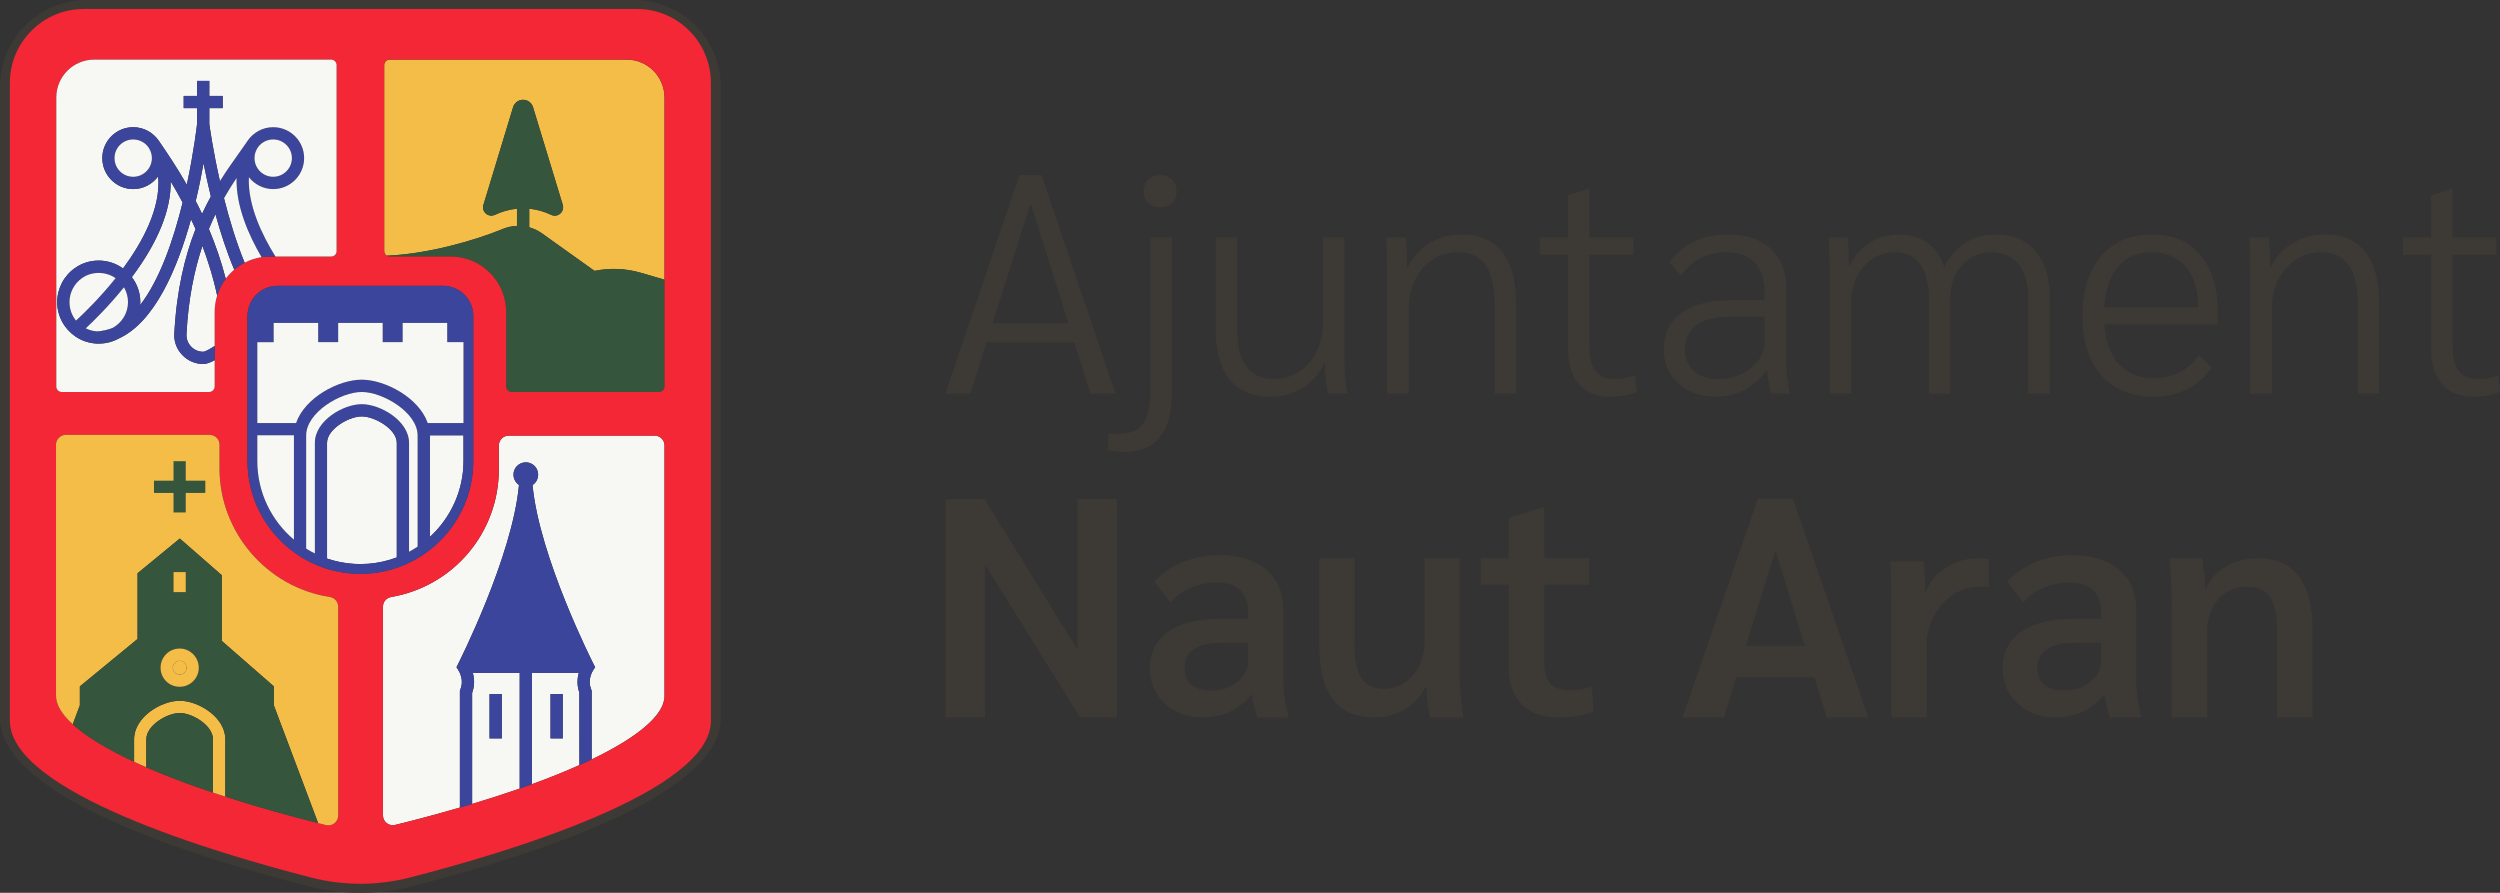 <svg xmlns="http://www.w3.org/2000/svg" id="Layer_1" data-name="Layer 1" viewBox="142.63 272.17 1499.99 535.67">
  <rect x="142.63" y="272.17" width="1499.99" height="535.67" fill="#333333" stroke="none"/>
  <defs>
    <style>
      .cls-1 {
        fill: #35563c;
      }

      .cls-1, .cls-2, .cls-3, .cls-4, .cls-5, .cls-6 {
        stroke-width: 0px;
      }

      .cls-2 {
        fill: #f4bd48;
      }

      .cls-3 {
        fill: #3b459b;
      }

      .cls-4 {
        fill: #f32735;
      }

      .cls-5 {
        fill: #f7f8f4;
      }

      .cls-6 {
        fill: #3d3935;
      }
    </style>
  </defs>
  <path class="cls-6" d="M812.71,571.55v131.06h-22.09l-57.1-91.93v91.93h-23.59v-131.06h23.4l55.79,90.43v-90.43h23.59Z"/>
  <path class="cls-6" d="M847.81,698.77c-4.81-2.56-8.55-6.08-11.23-10.58-2.69-4.49-4.02-9.55-4.02-15.17,0-9.48,3.71-16.79,11.14-21.9,7.43-5.12,17.94-7.68,31.55-7.68h16.29v-4.31c0-5.61-1.62-9.92-4.87-12.92-3.25-2.99-7.8-4.49-13.67-4.49s-10.89,1.03-15.82,3.09c-4.93,2.06-9.02,5.03-12.26,8.89l-9.74-12.54c4.74-5.12,10.48-9.05,17.22-11.8,6.74-2.75,13.85-4.12,21.34-4.12,12.23,0,21.78,2.9,28.65,8.71,6.86,5.81,10.3,13.95,10.3,24.43v43.06c0,2.62.25,5.77.75,9.45.5,3.68,1.78,8.95,2.41,11.82h-18.55c-1.12-2.62-3.02-8.54-3.51-13.79h-.37c-7.24,9.11-16.98,13.67-29.21,13.67-6.12,0-11.58-1.28-16.38-3.84ZM885.07,681.36c4.31-3.43,6.46-7.64,6.46-12.64v-10.86h-16.85c-6.87,0-12.14,1.31-15.82,3.93-3.68,2.62-5.52,6.36-5.52,11.23,0,4.25,1.37,7.55,4.12,9.92,2.74,2.37,6.61,3.56,11.61,3.56,6.37,0,11.7-1.71,16.01-5.15Z"/>
  <path class="cls-6" d="M942.45,691.94c-5.49-7.12-8.24-17.66-8.24-31.64v-53.17h21.16v53.36c0,8.49,1.43,14.76,4.31,18.82,2.87,4.06,7.3,6.08,13.29,6.08,7.11,0,12.95-2.68,17.51-8.05,4.55-5.37,6.83-12.04,6.83-20.03v-50.18h21.16v71.15c0,6.86,1.07,16.35,2.19,24.46h-20.03c-1.12-5.99-2.19-13.47-2.19-18.47h-.56c-2.5,5.62-6.52,10.08-12.08,13.39-5.55,3.31-11.89,4.96-19,4.96-10.74,0-18.85-3.56-24.34-10.67Z"/>
  <path class="cls-6" d="M1055.63,694.65c-5.18-5.3-7.77-12.64-7.77-22v-49.61h-16.85v-15.91h16.85v-24.34l20.59-6.18h.75v30.52h26.96v15.91h-26.96v46.81c0,5.62,1.22,9.77,3.65,12.45,2.43,2.68,6.21,4.02,11.33,4.02,5.49,0,9.98-.75,13.48-2.25l1.12,14.98c-5.12,2.37-12.36,3.56-21.72,3.56s-16.26-2.65-21.44-7.96Z"/>
  <path class="cls-6" d="M1231.34,678.64h-46.99l-7.3,23.96h-24.9l45.12-131.06h21.16l45.12,131.06h-24.9l-7.3-23.96ZM1225.53,659.73l-17.6-57.29-17.79,57.29h35.39Z"/>
  <path class="cls-6" d="M1277.39,631.84c0-10.61-.19-18.22-.56-22.84h20.03c.5,4.87.75,10.36.75,16.48v1.87h.56c2.37-6.24,6.43-11.17,12.17-14.79,5.74-3.62,12.36-5.43,19.85-5.43,2.25,0,4.12.19,5.62.56v16.85c-1.25-.25-2.93-.37-5.05-.37-5.87,0-11.27,1.59-16.19,4.77-4.93,3.18-8.83,7.52-11.7,13.01-2.87,5.5-4.31,11.42-4.31,17.79v42.87h-21.16v-70.77Z"/>
  <path class="cls-6" d="M1359.49,698.77c-4.81-2.56-8.55-6.08-11.23-10.58-2.69-4.49-4.02-9.55-4.02-15.17,0-9.48,3.71-16.79,11.14-21.9,7.43-5.12,17.94-7.68,31.55-7.68h16.29v-4.31c0-5.61-1.62-9.92-4.87-12.92-3.25-2.99-7.8-4.49-13.67-4.49s-10.89,1.03-15.82,3.09c-4.93,2.06-9.02,5.03-12.26,8.89l-9.74-12.54c4.74-5.12,10.48-9.05,17.22-11.8,6.74-2.75,13.85-4.12,21.34-4.12,12.23,0,21.78,2.9,28.65,8.71,6.86,5.81,10.3,13.95,10.3,24.43v43.06c0,2.62.25,5.77.75,9.45.5,3.68,1.7,8.83,2.33,11.7h-18.91c-1.12-2.62-2.58-8.42-3.08-13.67h-.37c-7.24,9.11-16.98,13.67-29.21,13.67-6.12,0-11.58-1.28-16.38-3.84ZM1396.75,681.36c4.31-3.43,6.46-7.64,6.46-12.64v-10.86h-16.85c-6.87,0-12.14,1.31-15.82,3.93-3.68,2.62-5.52,6.36-5.52,11.23,0,4.25,1.37,7.55,4.12,9.92,2.74,2.37,6.61,3.56,11.61,3.56,6.37,0,11.7-1.71,16.01-5.15Z"/>
  <path class="cls-6" d="M1445.7,633.34c0-11.61-1.04-21.59-1.53-26.21h19.85c.62,5.87,1.72,13.23,1.72,18.35h.37c2.37-5.62,6.43-10.08,12.17-13.39,5.74-3.31,12.11-4.96,19.1-4.96,10.86,0,19.03,3.59,24.53,10.76,5.49,7.18,8.24,17.82,8.24,31.92v52.8h-21.34v-52.98c0-8.74-1.4-15.17-4.21-19.28-2.81-4.12-7.27-6.18-13.39-6.18-7.24,0-13.11,2.53-17.6,7.58-4.49,5.06-6.74,11.58-6.74,19.57v51.3h-21.16v-69.27Z"/>
  <g>
    <path class="cls-6" d="M787.21,477.61h-52.61l-9.73,30.7h-14.98l44.37-131.06h13.29l44.37,131.06h-14.98l-9.73-30.7ZM783.65,466.18l-22.65-72.08-22.84,72.08h45.5Z"/>
    <path class="cls-6" d="M807.42,542.38l.37-10.11c1.5.12,3.5.19,5.99.19,7.24,0,12.23-2.15,14.98-6.46,2.74-4.31,4.12-10.83,4.12-19.57v-91.74h12.92v92.68c0,23.96-9.49,35.95-28.46,35.95-2.62,0-5.93-.31-9.92-.94ZM831.58,393.92c-1.87-1.75-2.81-4.05-2.81-6.93s.94-5.21,2.81-7.02c1.87-1.81,4.31-2.71,7.3-2.71s5.21.91,7.02,2.71c1.81,1.81,2.71,4.15,2.71,7.02s-.91,5.18-2.71,6.93c-1.81,1.75-4.15,2.62-7.02,2.62s-5.43-.87-7.3-2.62Z"/>
    <path class="cls-6" d="M880.35,499.79c-5.55-6.93-8.33-17.13-8.33-30.61v-54.48h12.92v55.04c0,19.85,7.36,29.77,22.09,29.77,5.62,0,10.64-1.43,15.07-4.31,4.43-2.87,7.92-6.86,10.48-11.98,2.56-5.12,3.84-10.86,3.84-17.22v-51.3h12.92v74.89c0,5.74.56,11.98,1.69,18.72h-11.61c-1.12-5.12-1.75-10.98-1.87-17.6h-.75c-2.75,6.12-6.99,10.89-12.73,14.32-5.74,3.43-12.17,5.15-19.28,5.15-10.74,0-18.88-3.46-24.43-10.39Z"/>
    <path class="cls-6" d="M974.8,437.91c0-10.98-.19-18.72-.56-23.22h11.8c.5,4.24.75,10.17.75,17.79h.56c2.74-5.99,7.05-10.76,12.92-14.32,5.86-3.56,12.29-5.34,19.28-5.34,10.86,0,19.03,3.56,24.53,10.67,5.49,7.12,8.24,17.66,8.24,31.64v53.17h-12.92v-53.36c0-10.61-1.81-18.5-5.43-23.68-3.62-5.18-9.11-7.77-16.48-7.77-5.62,0-10.67,1.47-15.17,4.4-4.49,2.93-8.02,6.96-10.58,12.08-2.56,5.12-3.84,10.86-3.84,17.22v51.11h-13.11v-70.4Z"/>
    <path class="cls-6" d="M1089.94,502.6c-4.37-5.06-6.55-12.2-6.55-21.44v-56.17h-16.85v-10.3h16.85v-25.28l12.17-3.93h.75v29.21h26.4v10.3h-26.4v54.48c0,6.99,1.18,12.08,3.56,15.26,2.37,3.18,6.11,4.78,11.23,4.78s9.17-.75,12.54-2.25l1.12,9.92c-4.12,2-9.55,3-16.29,3-7.99,0-14.17-2.53-18.53-7.58Z"/>
    <path class="cls-6" d="M1149.66,502.23c-5.87-5.3-8.8-12.14-8.8-20.5,0-9.23,3.46-16.44,10.39-21.62,6.93-5.18,16.63-7.77,29.11-7.77h20.97v-5.06c0-7.74-1.97-13.64-5.9-17.69-3.93-4.06-9.71-6.09-17.32-6.09-5.62,0-10.77,1.22-15.45,3.65-4.68,2.43-8.46,5.96-11.33,10.58l-7.12-8.24c3.99-5.37,8.92-9.48,14.79-12.36,5.87-2.87,12.48-4.31,19.85-4.31,11.36,0,20.13,2.87,26.3,8.61,6.18,5.74,9.27,13.85,9.27,24.34v44.93c0,4.62.68,10.49,2.06,17.6h-11.23c-.87-2.74-1.68-7.36-2.43-13.85h-.37c-3.5,4.99-7.86,8.86-13.11,11.61-5.24,2.74-10.98,4.12-17.22,4.12-9.11,0-16.6-2.65-22.47-7.96ZM1187.3,496.7c4.24-2,7.64-4.71,10.2-8.15,2.56-3.43,3.84-7.08,3.84-10.95v-15.35h-21.53c-8.36,0-14.82,1.68-19.38,5.05-4.56,3.37-6.83,8.18-6.83,14.42,0,5.37,1.81,9.71,5.43,13.01,3.62,3.31,8.43,4.96,14.42,4.96,4.99,0,9.61-1,13.85-3Z"/>
    <path class="cls-6" d="M1240.47,437.91c0-8.49-.25-16.22-.75-23.22h11.61c.37,3.5.56,9.05.56,16.66h.56c2.74-5.74,6.77-10.27,12.08-13.57,5.3-3.31,11.2-4.96,17.69-4.96s12.51,1.78,17.32,5.34c4.8,3.56,8.02,8.46,9.64,14.7,2.5-6.11,6.52-10.98,12.08-14.6,5.55-3.62,11.76-5.43,18.63-5.43,10.23,0,18.22,3.34,23.97,10.02,5.74,6.68,8.61,15.89,8.61,27.62v57.85h-12.92v-57.1c0-8.99-1.94-15.85-5.8-20.59-3.87-4.74-9.43-7.12-16.66-7.12s-12.79,2.65-17.41,7.96c-4.62,5.31-6.93,11.95-6.93,19.94v56.92h-12.73v-55.98c0-19.22-7.05-28.83-21.16-28.83-4.49,0-8.71,1.31-12.64,3.93-3.93,2.62-7.05,6.15-9.36,10.58-2.31,4.43-3.46,9.08-3.46,13.95v56.35h-12.92v-70.4Z"/>
    <path class="cls-6" d="M1473.37,466.75h-68.15c.75,10.36,3.71,18.35,8.89,23.96,5.18,5.62,12.2,8.43,21.06,8.43,5.62,0,10.73-1.22,15.35-3.65,4.62-2.43,8.42-5.83,11.42-10.2l7.68,7.3c-3.62,5.62-8.46,9.95-14.51,13.01-6.06,3.06-12.82,4.59-20.31,4.59-13.36,0-23.81-4.28-31.36-12.83-7.55-8.55-11.33-20.44-11.33-35.67s3.71-27.18,11.14-35.85c7.43-8.67,17.69-13.01,30.8-13.01,12.36,0,22,4.18,28.93,12.54,6.93,8.36,10.39,20.03,10.39,35.01v6.37ZM1461.39,455.14c0-9.73-2.5-17.44-7.49-23.12-4.99-5.68-11.73-8.52-20.22-8.52s-15.2,2.87-20.13,8.61c-4.93,5.74-7.71,13.92-8.33,24.53h56.17v-1.5Z"/>
    <path class="cls-6" d="M1492.66,437.91c0-10.98-.19-18.72-.56-23.22h11.8c.5,4.24.75,10.17.75,17.79h.56c2.74-5.99,7.05-10.76,12.92-14.32,5.86-3.56,12.29-5.34,19.28-5.34,10.86,0,19.03,3.56,24.53,10.67,5.49,7.12,8.24,17.66,8.24,31.64v53.17h-12.92v-53.36c0-10.61-1.81-18.5-5.43-23.68-3.62-5.18-9.11-7.77-16.48-7.77-5.62,0-10.67,1.47-15.17,4.4-4.49,2.93-8.02,6.96-10.58,12.08-2.56,5.12-3.84,10.86-3.84,17.22v51.11h-13.11v-70.4Z"/>
    <path class="cls-6" d="M1607.8,502.6c-4.37-5.06-6.55-12.2-6.55-21.44v-56.17h-16.85v-10.3h16.85v-25.28l12.17-3.93h.75v29.21h26.4v10.3h-26.4v54.48c0,6.99,1.19,12.08,3.56,15.26,2.37,3.18,6.11,4.78,11.23,4.78s9.17-.75,12.54-2.25l1.12,9.92c-4.12,2-9.55,3-16.29,3-7.99,0-14.17-2.53-18.53-7.58Z"/>
  </g>
  <g>
    <path class="cls-6" d="M523.08,272.17H194.65c-28.72,0-52.02,23.33-52.02,52.02v378.72c0,44.25,100.59,79.36,184.97,100.97,10.2,2.62,20.73,3.96,31.27,3.96s21.09-1.33,31.29-3.96c84.38-21.61,184.97-56.72,184.97-100.97v-378.72c0-28.69-23.35-52.02-52.05-52.02ZM567,702.91c0,42.28-121.51,78.4-178.85,93.11-19.23,4.93-39.34,4.93-58.55,0-57.31-14.7-178.87-50.83-178.87-93.11v-378.72c0-24.21,19.68-43.92,43.92-43.92h328.44c24.24,0,43.92,19.71,43.92,43.92v378.72Z"/>
    <path class="cls-3" d="M543.44,505.47c-.02.07-.02.14-.07.22.02-.02.02-.07.02-.1v-.02s.05-.07.05-.1Z"/>
    <path class="cls-5" d="M445.55,530.05c-.22.05-.46.12-.65.22.17-.07.36-.14.53-.19.05-.02.07-.02.12-.02Z"/>
    <path class="cls-5" d="M538.46,529.93s-.05,0-.07-.02h.02s.05.02.05.02Z"/>
    <path class="cls-5" d="M538.62,529.96s-.1,0-.17-.02h.07s.07.02.1.02Z"/>
    <path class="cls-5" d="M541.34,539.42v150.38c0,11.2-15.51,24.47-43.71,38.02v-41.18l-.51-1.47c-.94-2.62-.87-5.56.19-8.38.29-.87.75-1.78,1.28-2.6l1.11-1.73-.96-1.88c-.36-.67-32.58-64.25-36.58-107.4.51-.34.99-.72,1.4-1.18.31-.34.58-.7.82-1.08.24-.39.46-.77.6-1.2.36-.87.55-1.78.55-2.77,0-.51-.05-1.01-.17-1.49-.1-.48-.24-.94-.43-1.4-1.13-2.65-3.76-4.5-6.84-4.5-4.09,0-7.39,3.3-7.39,7.39,0,1.95.75,3.73,1.95,5.03.19.22.43.43.65.63.22.22.46.39.7.55-3.95,43.18-36.22,106.75-36.53,107.42l-.96,1.88,1.08,1.73c.53.87.99,1.76,1.3,2.62,1.01,2.79,1.11,5.73.17,8.36l-.51,1.47v70.05c-14.81,4.33-28.34,7.85-38.87,10.43-1.76.43-3.59.05-5.03-1.08-1.42-1.11-2.24-2.79-2.24-4.62v-125.27c0-2.87,2.07-5.3,4.91-5.78,37.45-6.43,64.63-38.67,64.63-76.67v-14.28c0-3.25,2.65-5.88,5.88-5.88h87.63c3.25,0,5.88,2.62,5.88,5.88Z"/>
    <path class="cls-2" d="M541.34,330.67v109.33l-14.26-4.17c-9.05-2.65-18.57-3.01-27.74-1.11l-31.43-22.44c-2.38-1.73-5.01-2.96-7.75-3.73v-11.15c4.48.43,8.91,1.66,13.1,3.66,1.97.94,4.17.58,5.68-.89,1.47-1.42,1.93-3.52,1.25-5.39l-17.77-58.37c-.79-2.58-3.23-4.36-5.97-4.36s-5.11,1.78-5.95,4.36l-17.72,58.37c-.72,1.88-.26,3.97,1.2,5.39.99.92,2.22,1.4,3.47,1.4.72,0,1.49-.17,2.19-.51,4.21-2,8.67-3.23,13.17-3.66v10.31c-2.87.1-5.68.7-8.43,1.81l-1.04.43c-16.28,6.6-44.36,14.71-68.75,15.63h-.02c-.84-.6-1.42-1.56-1.42-2.65v-111.69c0-1.83,1.49-3.3,3.3-3.3h142.15c12.55,0,22.73,10.19,22.73,22.73Z"/>
    <path class="cls-3" d="M445.43,530.08c.06-.02.13-.03.19-.05-.02,0-.05,0-.07.02-.22.05-.46.12-.65.22.17-.07.36-.14.53-.19Z"/>
    <path class="cls-3" d="M538.46,529.93s-.05,0-.07-.02h.02s.05.02.05.02Z"/>
    <path class="cls-3" d="M538.62,529.96s-.1,0-.17-.02h.07s.07.02.1.02Z"/>
    <path class="cls-5" d="M490.22,687.69c-1.35-3.78-1.42-7.87-.34-11.73h-28.1v66.73c10.45-3.8,19.96-7.63,28.49-11.46l-.05-43.54ZM480.28,715.21h-7.34v-26.63h7.34v26.63Z"/>
    <path class="cls-1" d="M541.34,439.99v64.08c0,1.83-1.47,3.3-3.3,3.3h-88.38c-1.83,0-3.35-1.49-3.35-3.35v-44.69c0-18.32-14.91-33.26-33.23-33.26h-36.75c-.65,0-1.25-.19-1.73-.51,24.39-.91,52.47-9.03,68.75-15.63l1.04-.43c2.75-1.11,5.56-1.71,8.43-1.81v-10.31c-4.5.43-8.96,1.66-13.17,3.66-.7.34-1.47.51-2.19.51-1.25,0-2.48-.48-3.47-1.4-1.47-1.42-1.93-3.52-1.2-5.39l17.72-58.37c.84-2.58,3.2-4.36,5.95-4.36s5.18,1.78,5.97,4.36l17.77,58.37c.67,1.88.22,3.97-1.25,5.39-1.52,1.47-3.71,1.83-5.68.89-4.19-2-8.62-3.23-13.1-3.66v11.15c2.75.77,5.37,2,7.75,3.73l31.43,22.44c9.17-1.9,18.69-1.54,27.74,1.11l14.26,4.17Z"/>
    <rect class="cls-3" x="472.95" y="688.58" width="7.34" height="26.62"/>
    <path class="cls-5" d="M426.34,675.96c1.08,3.9.99,7.95-.36,11.73l-.07.22v66.63c9.25-2.79,18.9-5.88,28.54-9.22v-69.35h-28.1ZM443.72,715.21h-7.37v-26.63h7.37v26.63Z"/>
    <rect class="cls-3" x="436.36" y="688.58" width="7.37" height="26.62"/>
    <path class="cls-5" d="M420.72,533.34v15.42c0,17.86-7.77,34.19-20.18,45.57v-60.99h20.18Z"/>
    <path class="cls-4" d="M524.8,277.55H192.92c-24.49,0-44.38,19.91-44.38,44.38v382.69c0,42.72,122.83,79.22,180.75,94.08,19.41,4.98,39.73,4.98,59.17,0,57.94-14.86,180.72-51.36,180.72-94.08v-382.69c0-24.47-19.89-44.38-44.38-44.38ZM370.01,425.62l.05.02h-.05v-.02ZM176.4,330.67c0-12.55,10.19-22.73,22.73-22.73h142.15c1.81,0,3.3,1.47,3.3,3.3v111.69c0,1.73-1.44,3.15-3.18,3.15h-36.75c-1.73,0-3.44.14-5.11.39-3.59.55-7.01,1.71-10.14,3.32-2.24,1.18-4.33,2.58-6.24,4.19-1.9,1.61-3.61,3.44-5.11,5.42-2.26,3.01-4.02,6.43-5.15,10.11v.02c-.96,3.11-1.49,6.38-1.49,9.8v44.69c0,1.85-1.52,3.35-3.35,3.35h-88.38c-1.83,0-3.3-1.47-3.3-3.3v-173.4ZM345.55,761.47c0,1.83-.82,3.52-2.26,4.65-1.42,1.13-3.25,1.52-5.03,1.08-1.52-.39-3.11-.77-4.74-1.18-15.05-3.78-34.94-9.15-55.7-15.87-2.46-.79-4.91-1.59-7.39-2.43-2.36-.79-4.74-1.59-7.13-2.43-12.14-4.21-23.12-8.5-32.89-12.76-2.53-1.11-4.96-2.22-7.32-3.3-16.47-7.68-28.9-15.27-36.8-22.49-6.6-6.02-10.04-11.78-10.04-17.05v-150.7c0-3.25,2.65-5.9,5.9-5.9h86.3c3.25,0,5.9,2.65,5.9,5.9v14.3c0,38.17,28.44,71.3,66.17,77.06,2.91.43,5.03,2.89,5.03,5.83v125.29ZM370.71,615.44c-1.06.19-2.12.36-3.18.48-1.08.14-2.14.24-3.25.34-1.78.14-3.56.22-5.37.22-1.32,0-2.6-.02-3.88-.12-1.16-.05-2.31-.14-3.4-.29h-.02c-.63-.05-1.23-.1-1.83-.22-.89-.1-1.78-.26-2.62-.41-.65-.07-1.28-.22-1.93-.36-.82-.14-1.64-.34-2.46-.55-.36-.05-.7-.17-1.06-.24-.51-.14-1.04-.29-1.54-.41-.07-.02-.12-.05-.19-.07-.1-.02-.19-.05-.29-.07-.29-.07-.55-.17-.84-.24-.41-.14-.84-.27-1.25-.43-.55-.19-1.11-.39-1.66-.58-.63-.22-1.23-.46-1.83-.72-.24-.07-.51-.19-.77-.29-.6-.24-1.2-.53-1.78-.82-.75-.27-1.4-.58-2.05-.91-.63-.27-1.28-.58-1.9-.92-.41-.22-.84-.46-1.28-.7-.05-.02-.07-.05-.12-.07-.05-.02-.07-.05-.12-.07-.12-.05-.24-.12-.36-.17-.19-.12-.41-.24-.63-.36-.84-.48-1.69-1.01-2.53-1.54-.6-.39-1.23-.79-1.81-1.2-.6-.41-1.2-.82-1.78-1.25-.6-.43-1.18-.89-1.73-1.35-.41-.29-.79-.6-1.16-.92-.22-.14-.39-.29-.53-.46-.79-.6-1.57-1.3-2.31-1.97-.17-.14-.29-.29-.46-.46-.7-.63-1.42-1.33-2.09-2.05-1.06-1.06-2.07-2.14-3.03-3.23-.22-.24-.43-.51-.63-.75-.22-.24-.41-.51-.63-.75-.34-.43-.67-.84-.99-1.2l-1.4-1.9c-.14-.22-.31-.43-.46-.65-.51-.65-.94-1.3-1.35-1.95-.07-.1-.14-.26-.24-.36-.02-.05-.05-.05-.05-.07-.17-.24-.34-.51-.46-.77-.39-.55-.75-1.13-1.08-1.69-1.11-1.93-2.14-3.95-3.11-6-.34-.79-.7-1.59-1.06-2.41-.02-.12-.05-.22-.12-.29-.19-.51-.39-.99-.55-1.49-.19-.51-.36-.99-.53-1.49-.29-.77-.55-1.54-.79-2.36-.1-.26-.19-.6-.29-.89-.1-.29-.17-.55-.24-.84-.07-.29-.14-.55-.22-.84-.12-.41-.22-.82-.34-1.23-.29-1.13-.53-2.26-.75-3.42-.17-.87-.31-1.71-.46-2.58,0-.14-.05-.26-.05-.41-.17-1.08-.31-2.17-.41-3.25-.02-.22-.02-.43-.05-.63-.05-.41-.1-.84-.1-1.23-.02-.22-.02-.41-.05-.63-.02-.39-.05-.82-.05-1.2-.07-.96-.1-1.95-.1-2.89v-87.15c0-1.25.12-2.46.39-3.64.12-.58.26-1.16.46-1.71.17-.58.36-1.13.6-1.66.17-.43.36-.84.58-1.25.1-.19.19-.39.29-.55,1.08-1.97,2.5-3.68,4.24-5.1t.02,0c.46-.39.92-.72,1.4-1.04.48-.34.96-.65,1.49-.89.51-.31,1.01-.55,1.57-.77.55-.24,1.11-.43,1.66-.6.58-.19,1.16-.34,1.73-.46,1.16-.27,2.36-.39,3.61-.39h99.36c1.25,0,2.46.12,3.64.39.58.12,1.16.26,1.73.46.55.17,1.11.36,1.66.6.53.22,1.06.46,1.57.77.51.24,1.01.55,1.49.89.48.31.94.65,1.4,1.04.46.36.89.77,1.28,1.18,3.27,3.25,5.3,7.78,5.3,12.74v87.08c0,1.08-.02,2.19-.07,3.27-.02.19-.05.39-.05.58-.05.72-.1,1.42-.14,2.14,0,.19-.02.36-.05.58-.1.96-.19,1.9-.34,2.87-.02.22-.1.46-.12.7-.12.94-.29,1.88-.48,2.84-.14.7-.29,1.42-.46,2.12-.12.58-.26,1.18-.43,1.76-.1.43-.22.87-.34,1.3-.05.14-.1.31-.14.46-.02.1-.05.22-.1.31,0,.07-.02.14-.05.19-.07.24-.14.48-.22.72-.1.36-.19.7-.31,1.04-.14.51-.36,1.04-.51,1.54-.31.84-.6,1.64-.94,2.46-.02.05-.02.12-.07.17,0,.02,0,.05-.02.07-.17.39-.31.77-.46,1.13-.17.39-.34.77-.51,1.13-.43.99-.87,1.95-1.4,2.91-1.08,2.22-2.31,4.33-3.66,6.38-.31.51-.6.96-.94,1.44-.31.46-.65.94-.99,1.4-.02.02-.05.07-.07.1-.12.19-.26.36-.41.55-.51.67-1.04,1.37-1.57,2.02-.31.41-.65.79-.96,1.18-1.49,1.83-3.11,3.56-4.84,5.2-.63.63-1.25,1.2-1.9,1.78-.24.24-.51.48-.75.67-.92.79-1.81,1.56-2.77,2.26-.77.63-1.57,1.23-2.34,1.78-.24.17-.51.36-.77.55-1.04.72-2.09,1.4-3.18,2.07-2.02,1.25-4.09,2.34-6.21,3.4-.46.22-.94.43-1.4.63-.26.14-.51.24-.77.36l-.87.36c-.67.29-1.35.55-2.05.82-.63.26-1.28.48-1.9.7-.02,0-.05.02-.05.02-.1.02-.19.05-.26.07-.1.02-.17.07-.24.07-.19.07-.34.12-.53.19-.1.02-.24.07-.39.12-.87.29-1.71.53-2.6.79h-.05c-1.04.29-2.05.55-3.08.79-1.04.24-2.07.46-3.13.63h-.02ZM541.34,689.81c0,11.2-15.51,24.47-43.71,38.02-2.36,1.13-4.82,2.26-7.37,3.4-8.52,3.83-18.04,7.66-28.49,11.46-2.38.87-4.82,1.73-7.3,2.6t-.05.02c-9.63,3.35-19.29,6.43-28.54,9.22-2.48.75-4.94,1.47-7.34,2.17-14.81,4.33-28.34,7.85-38.87,10.43-1.76.43-3.59.05-5.03-1.08-1.42-1.11-2.24-2.79-2.24-4.62v-125.27c0-2.87,2.07-5.3,4.91-5.78,37.45-6.43,64.63-38.67,64.63-76.67v-14.28c0-3.25,2.65-5.88,5.88-5.88h87.63c3.25,0,5.88,2.62,5.88,5.88v150.38ZM541.34,504.07c0,1.83-1.47,3.3-3.3,3.3h-88.38c-1.83,0-3.35-1.49-3.35-3.35v-44.69c0-18.32-14.91-33.26-33.23-33.26h-36.75c-.65,0-1.25-.19-1.73-.51h-.02c-.84-.6-1.42-1.56-1.42-2.65v-111.69c0-1.83,1.49-3.3,3.3-3.3h142.15c12.55,0,22.73,10.19,22.73,22.73v173.4Z"/>
    <path class="cls-3" d="M381.02,612.77c-.1.02-.19.05-.26.07.1-.02.17-.05.24-.1,0,.02.02.02.02.02Z"/>
    <path class="cls-5" d="M380.69,537.86v68.75c-5.33,2.03-11,3.32-16.88,3.8-1.67.12-3.3.18-4.92.18-1.22,0-2.38-.02-3.52-.08-5.76-.32-11.29-1.44-16.52-3.23v-69.41c0-8.18,12.96-15.85,20.81-15.85s21.03,7.67,21.03,15.85Z"/>
    <polygon class="cls-3" points="370.06 425.64 370.01 425.64 370.01 425.62 370.06 425.64"/>
    <path class="cls-3" d="M497.33,676.8c-1.06,2.82-1.13,5.75-.19,8.38l.51,1.47v41.18c-2.36,1.13-4.82,2.26-7.37,3.4l-.05-43.54c-1.35-3.78-1.42-7.87-.34-11.73h-28.1v66.73c-2.38.87-4.82,1.73-7.3,2.6t-.05.02v-69.35h-28.1c1.08,3.9.99,7.95-.36,11.73l-.07.22v66.63c-2.48.75-4.94,1.47-7.34,2.17v-70.05l.51-1.47c.94-2.62.84-5.56-.17-8.36-.31-.87-.77-1.76-1.3-2.62l-1.08-1.73.96-1.88c.31-.67,32.58-64.25,36.53-107.42v-.02c-.24-.17-.48-.34-.7-.53-.22-.19-.46-.41-.65-.63-1.2-1.3-1.95-3.08-1.95-5.03,0-4.09,3.3-7.39,7.39-7.39,3.08,0,5.71,1.85,6.84,4.5.19.46.34.91.43,1.4.1.48.14.99.14,1.49,0,.99-.19,1.9-.53,2.77-.17.43-.39.82-.6,1.2-.24.39-.51.75-.82,1.08-.41.46-.89.84-1.4,1.18,4,43.15,36.22,106.72,36.58,107.4l.96,1.88-1.11,1.73c-.53.82-.99,1.73-1.28,2.6Z"/>
    <path class="cls-2" d="M340.51,630.35c-37.73-5.75-66.17-38.89-66.17-77.06v-14.3c0-3.25-2.65-5.9-5.9-5.9h-86.3c-3.25,0-5.9,2.65-5.9,5.9v150.7c0,5.27,3.44,11.03,10.04,17.05l4.26-11.37v-11.37l34.63-28.46v-39.42l25.33-20.83,25.19,22.01v39.4l31.33,27.36v11.56l26.49,70.41c1.64.41,3.23.79,4.74,1.18,1.78.43,3.61.05,5.03-1.08,1.44-1.13,2.26-2.82,2.26-4.65v-125.29c0-2.94-2.12-5.39-5.03-5.83Z"/>
    <path class="cls-3" d="M339.98,613.81c-.1-.02-.19-.05-.29-.07-.29-.07-.55-.17-.84-.24v-.05c.39.12.77.24,1.13.36Z"/>
    <path class="cls-3" d="M338.85,613.45v.05c-.41-.14-.84-.27-1.25-.43.41.12.84.26,1.25.39Z"/>
    <path class="cls-3" d="M326.33,608.1v.02s-.07-.05-.12-.07c.05.02.07.02.12.05Z"/>
    <path class="cls-3" d="M306.54,385.62c10.26,0,18.57-8.36,18.57-18.59s-8.31-18.54-18.57-18.54c-6.41,0-12.06,3.28-15.39,8.21-.02,0-.05.02-.1.1,0,0-.02,0-.02.02-.1.12-.17.29-.24.41-1.49,2.17-3.06,4.43-4.74,6.77-3.61,5.06-7.54,10.6-11.46,16.86.72,3.3,1.54,6.77,2.46,10.28,2.48-4.38,5.06-8.43,7.54-12.18-.46,16.88,7.25,34.34,14.98,47.51,1.66-.24,3.37-.39,5.11-.39h3.25c-7.95-12.74-16.71-30.8-15.94-47.58,3.4,4.31,8.69,7.13,14.57,7.13ZM296.52,362.09c.17-.36.36-.72.58-1.11.05-.07.12-.12.14-.17,0-.05.02-.1.05-.14,2.05-2.94,5.44-4.84,9.25-4.84,6.19,0,11.25,5.03,11.25,11.2s-5.06,11.22-11.25,11.22-11.2-5.03-11.2-11.22c0-1.76.41-3.47,1.18-4.94Z"/>
    <path class="cls-3" d="M421.3,448.98c-.41-.41-.84-.79-1.28-1.18-.46-.36-.92-.7-1.4-1.04-.48-.31-.99-.63-1.49-.89-.51-.29-1.04-.53-1.57-.77-.55-.24-1.11-.43-1.66-.6-.58-.19-1.16-.34-1.73-.46-1.18-.24-2.38-.36-3.64-.36h-99.33c-1.25,0-2.46.12-3.64.36-.58.12-1.16.26-1.73.46-.55.17-1.11.36-1.66.6-.53.24-1.06.48-1.57.77-.51.27-1.01.58-1.49.89-.48.34-.94.67-1.4,1.04t-.02,0c-1.69,1.44-3.13,3.15-4.24,5.1-.1.17-.19.36-.29.55-.22.41-.41.82-.58,1.25-.24.53-.43,1.08-.6,1.66-.19.55-.34,1.13-.46,1.71-.24,1.18-.36,2.38-.36,3.64v87.15c0,.94,0,1.93.07,2.89,0,.39.02.82.05,1.2.02.22.02.41.05.63.02.22.02.41.05.6.02.22.02.43.05.63.02.19.05.41.07.63.1,1.11.22,2.17.39,3.25,0,.14.05.27.05.41.14.87.29,1.71.46,2.58.22,1.16.48,2.29.75,3.42.12.41.22.82.34,1.23.07.29.14.55.22.84.07.29.17.58.26.87.1.26.17.6.26.87.24.82.51,1.59.79,2.36.17.51.34.99.53,1.49s.39.99.58,1.49c.05.07.1.17.1.29.36.82.72,1.61,1.06,2.41.99,2.05,2,4.07,3.13,6,.34.55.7,1.13,1.06,1.69.12.27.29.53.46.77,0,.02.02.02.05.07h.02c.07.1.14.26.24.36.41.65.87,1.3,1.32,1.95.14.22.31.43.46.65l1.42,1.9c.31.36.65.79.99,1.2.19.24.39.51.6.75.19.24.41.51.63.75.96,1.08,1.97,2.17,3.03,3.23.67.72,1.4,1.42,2.09,2.05.17.17.29.31.46.46.75.67,1.52,1.37,2.31,1.97.14.17.31.31.53.46.36.31.75.63,1.16.92.55.46,1.13.92,1.73,1.35.58.43,1.18.84,1.78,1.25.58.41,1.2.82,1.81,1.2.84.53,1.69,1.06,2.53,1.54.22.12.43.24.63.36.12.05.24.12.36.17.05.02.07.05.12.07.05.02.07.02.12.05v.02c.43.24.87.48,1.28.7.63.34,1.28.65,1.9.92.65.34,1.3.65,2.05.91.58.29,1.18.58,1.78.82.26.1.53.22.77.29.6.26,1.2.51,1.83.72.55.19,1.11.39,1.66.58.41.12.84.26,1.25.39.29.1.58.19.84.29.1.02.19.05.29.07.07.02.12.05.19.07.51.12,1.04.27,1.54.41.36.07.7.19,1.06.24.82.22,1.64.41,2.46.55.65.14,1.28.29,1.93.36.84.14,1.73.31,2.62.41.6.07,1.18.17,1.83.22h.02c1.08.14,2.24.24,3.4.29,1.28.1,2.55.12,3.88.12,1.81,0,3.59-.07,5.37-.22,1.11-.1,2.17-.19,3.25-.34,1.06-.12,2.12-.29,3.18-.48h.02c1.08-.19,2.09-.41,3.13-.63,1.04-.24,2.05-.51,3.08-.79h.05c.89-.26,1.73-.51,2.6-.79.14-.05.29-.1.39-.12.19-.07.34-.12.53-.19.07,0,.14-.05.24-.07s.17-.05.24-.1c0,.02.02.02.02.02,0,0,.02-.02.05-.02.63-.22,1.28-.43,1.9-.7.7-.27,1.37-.53,2.05-.82l.87-.36c.26-.12.51-.22.77-.36.46-.19.94-.41,1.4-.63,2.12-1.06,4.19-2.14,6.21-3.4,1.08-.67,2.14-1.35,3.18-2.07.26-.19.53-.39.77-.55.77-.55,1.57-1.16,2.34-1.78.92-.75,1.88-1.47,2.77-2.26.24-.19.51-.46.75-.67.65-.58,1.28-1.16,1.9-1.78,1.73-1.64,3.35-3.37,4.84-5.2.31-.39.65-.77.96-1.18.53-.65,1.06-1.35,1.57-2.02.14-.19.29-.36.41-.55.02-.02.05-.07.07-.1.34-.46.67-.94.99-1.4.34-.48.63-.94.94-1.44,1.35-2.05,2.58-4.17,3.66-6.38.53-.96.96-1.93,1.4-2.91.17-.36.34-.75.51-1.13.14-.36.29-.75.46-1.13.02-.02.02-.05.02-.07.05-.05.05-.12.07-.17.34-.82.63-1.61.94-2.46.14-.51.36-1.04.51-1.54.12-.34.22-.67.31-1.04.07-.24.14-.48.22-.72.02-.05.05-.12.05-.19.05-.1.07-.22.1-.31.05-.14.1-.31.14-.46.12-.43.24-.87.34-1.3.17-.58.31-1.18.43-1.76.17-.7.31-1.42.46-2.12.19-.96.36-1.9.48-2.84.02-.24.1-.48.12-.7.14-.96.24-1.9.34-2.87.02-.22.05-.39.05-.58.05-.72.1-1.42.14-2.14,0-.19.02-.39.05-.58.05-1.08.07-2.19.07-3.27v-87.08c0-4.96-2.02-9.49-5.3-12.74ZM318.99,595.96c-13.46-11.34-21.96-28.34-21.96-47.2v-15.41h21.96v62.61ZM380.7,606.61c-5.35,2.02-11,3.32-16.88,3.8-1.66.12-3.3.17-4.91.17-1.23,0-2.38-.02-3.52-.07-5.78-.31-11.29-1.45-16.54-3.23v-69.42c0-1.01.19-2.05.58-3.03.19-.48.41-.99.67-1.47.26-.48.55-.96.89-1.42.34-.46.72-.92,1.11-1.37.19-.22.41-.43.63-.65.19-.22.41-.43.65-.65.29-.27.58-.53.87-.77.29-.26.6-.51.92-.75.31-.26.63-.48.96-.72.43-.31.89-.63,1.35-.89.41-.26.82-.53,1.25-.75.1-.07.22-.12.31-.17.41-.24.84-.46,1.28-.67s.89-.43,1.35-.63c.02-.02.07-.02.1-.05.36-.14.75-.31,1.11-.43.65-.24,1.3-.46,1.95-.65.41-.12.82-.22,1.2-.31h.07c.24-.07.43-.12.65-.14.48-.1.96-.17,1.42-.22h.05s.07,0,.12-.02c.43-.05.89-.07,1.3-.07h.05c7.92,0,21.02,7.68,21.02,15.85v68.75ZM393.2,533.45v66.68c-1.66,1.11-3.4,2.17-5.15,3.11v-65.38c0-13.22-17.22-23.19-28.37-23.19s-28.13,9.97-28.13,23.19v66.37c-1.83-.87-3.56-1.83-5.23-2.91v-67.86c0-13.87,20.78-26.1,33.35-26.1s33.47,12.18,33.52,26.05v.05ZM399.27,526.01c-5.27-15.29-25.69-26.03-39.61-26.03-3.44,0-7.3.67-11.22,1.9-.51.17-.99.34-1.49.51-.87.29-1.71.63-2.58.99-.43.19-.87.36-1.3.55-.43.17-.84.36-1.28.58-.43.22-.84.41-1.28.63-.41.22-.84.46-1.25.67-.84.46-1.69.94-2.5,1.45h-.02c-.79.51-1.59,1.04-2.38,1.56-.55.41-1.13.82-1.69,1.23-.99.75-1.93,1.52-2.84,2.34-.7.63-1.37,1.28-2.02,1.93-.39.39-.75.77-1.11,1.18-.05.05-.1.1-.12.14-.41.43-.79.89-1.16,1.35-.77.94-1.47,1.88-2.09,2.87-.31.48-.6.96-.89,1.47-.22.39-.43.77-.63,1.16-.6,1.16-1.11,2.34-1.52,3.54h-23.26v-48.52h9.8v-11.56h26.71v11.51h11.99v-11.51h26.73v11.51h11.97v-11.51h26.73v11.51h9.78v48.57h-21.46ZM400.55,594.33v-60.97h20.18v15.41c0,17.87-7.78,34.19-20.18,45.56Z"/>
    <path class="cls-5" d="M393.2,533.4v66.73c-1.66,1.11-3.4,2.17-5.15,3.11v-65.38c0-13.22-17.22-23.19-28.37-23.19s-28.13,9.97-28.13,23.19v66.37c-1.83-.87-3.56-1.83-5.23-2.91v-67.86c0-13.87,20.78-26.1,33.35-26.1s33.47,12.18,33.52,26.05Z"/>
    <path class="cls-5" d="M420.72,477.44v48.56h-21.46c-5.27-15.28-25.69-26.02-39.59-26.02s-34.17,10.74-39.4,26.02h-23.25v-48.52h9.8v-11.55h26.71v11.51h12v-11.51h26.71v11.51h11.98v-11.51h26.73v11.51h9.78Z"/>
    <path class="cls-5" d="M318.99,533.34v62.63c-13.47-11.35-21.97-28.34-21.97-47.21v-15.42h21.97Z"/>
    <path class="cls-5" d="M317.77,367.03c0,6.2-5.06,11.21-11.23,11.21s-11.21-5.02-11.21-11.21c0-1.77.41-3.46,1.18-4.94.18-.37.37-.73.59-1.12.04-.06.12-.1.14-.16,0-.06.04-.1.06-.14,2.05-2.95,5.43-4.84,9.24-4.84,6.18,0,11.23,5.04,11.23,11.19Z"/>
    <path class="cls-5" d="M299.55,426.46c-3.59.55-7.01,1.71-10.14,3.32-5.11-12.4-9.2-26.05-12.38-38.65,2.48-4.38,5.06-8.43,7.54-12.18-.46,16.88,7.25,34.34,14.98,47.51Z"/>
    <path class="cls-3" d="M291.44,554.81c-.05-.41-.1-.84-.1-1.23.02.22.02.41.05.6.02.22.02.43.05.63Z"/>
    <path class="cls-5" d="M283.18,433.97c-1.9,1.61-3.61,3.44-5.11,5.42-2.77-10.76-6.31-20.73-10.11-29.84,1.23-3.06,2.6-6.02,3.95-8.84,3.03,11.08,6.77,22.61,11.27,33.26Z"/>
    <path class="cls-2" d="M277.81,715.79v34.36c-2.46-.79-4.91-1.59-7.39-2.43v-31.93c0-8.43-12.45-15.82-19.96-15.82s-20.06,7.39-20.06,15.82v16.74c-2.53-1.11-4.96-2.22-7.32-3.3v-13.44c0-13.46,16.33-23.17,27.38-23.17s27.36,9.7,27.36,23.17Z"/>
    <path class="cls-1" d="M333.51,766.02l-26.49-70.41v-11.56l-31.33-27.36v-39.4l-25.19-22.01-25.33,20.83v39.42l-34.63,28.46v11.37l-4.26,11.37c7.9,7.22,20.32,14.81,36.8,22.49v-13.44c0-13.46,16.33-23.17,27.38-23.17s27.36,9.7,27.36,23.17v34.36c20.76,6.72,40.65,12.09,55.7,15.87ZM246.74,615.42h7.34v12.02h-7.34v-12.02ZM250.45,684.24c-6.36,0-11.49-5.15-11.49-11.44s5.13-11.53,11.49-11.53,11.46,5.15,11.46,11.53-5.15,11.44-11.46,11.44Z"/>
    <path class="cls-5" d="M344.58,311.23v111.69c0,1.73-1.44,3.15-3.18,3.15h-33.5c-7.95-12.74-16.71-30.8-15.94-47.58,3.4,4.31,8.69,7.13,14.57,7.13,10.26,0,18.57-8.36,18.57-18.59s-8.31-18.54-18.57-18.54c-6.41,0-12.06,3.28-15.39,8.21-.02,0-.05.02-.1.1,0,0-.02,0-.02.02-.1.12-.17.29-.24.41-1.49,2.17-3.06,4.43-4.74,6.77-3.61,5.06-7.54,10.6-11.46,16.86-4.14-18.28-6.12-32.53-6.36-34.36v-9.44h8.04v-7.32h-8.04v-9.03h-7.34v9.03h-8.04v7.32h8.04v9.32c-.02.46-1.81,16.3-6.16,36.6-6.02-10.5-11.87-19.14-16.47-25.84-.05-.05-.07-.07-.12-.17-.02-.07-.07-.14-.12-.17,0-.05-.02-.1-.07-.1-3.35-4.94-9.03-8.21-15.39-8.21-10.23,0-18.54,8.31-18.54,18.54s8.31,18.59,18.54,18.59c6.12,0,11.61-3.03,14.98-7.66,1.73,19.07-9.42,39.49-21.07,55.29-4.21-3.06-9.34-4.74-14.59-4.74s-10.02,1.52-14.21,4.45c-6.69,4.65-10.72,12.33-10.72,20.47,0,8.6,4.36,16.13,11,20.66,3.47,2.34,7.54,3.83,11.97,4.17v.07c.22,0,.43,0,.7-.02l.02.02s.02,0,.05-.02c.41.02.79.02,1.18.02,4.26,0,8.28-1.04,11.78-2.94.02,0,.1-.05.1-.05,21.7-9.8,35.3-42,43.51-71.64.92,1.9,1.81,3.88,2.72,5.92-3.23,8.16-6.07,17.34-8.28,27.72-2.22,10.38-3.8,21.96-4.48,35.01-.29,4.74,1.42,9.32,4.74,12.76,3.23,3.47,7.85,5.47,12.62,5.47,1.9,0,4.36-.94,6.86-2.29v15.72c0,1.85-1.52,3.35-3.35,3.35h-88.38c-1.83,0-3.3-1.47-3.3-3.3v-173.4c0-12.55,10.19-22.73,22.73-22.73h142.15c1.81,0,3.3,1.47,3.3,3.3Z"/>
    <path class="cls-5" d="M272.92,449.51v.02c-.96,3.11-1.49,6.38-1.49,9.8v20.42c-.51.34-1.01.65-1.52.96-.48.31-.99.6-1.44.87-.26.14-.51.29-.72.39-.24.14-.46.26-.67.36-.22.12-.43.22-.63.29-.12.07-.26.12-.39.17-.26.12-.51.22-.7.27-.17.05-.29.1-.41.12-.14.02-.26.05-.39.05-2.82,0-5.37-1.11-7.32-3.15-1.88-1.97-2.84-4.6-2.72-7.32,1.08-21.33,4.74-38.63,9.56-53,.6,1.59,1.2,3.2,1.76,4.84.39,1.08.77,2.19,1.13,3.3.02.14.07.26.12.41.1.24.17.48.24.72.05.12.1.22.12.34,1.18,3.52,2.26,7.15,3.23,10.88.05.19.12.41.17.6.34,1.25.65,2.5.96,3.78.39,1.61.75,3.23,1.11,4.89Z"/>
    <path class="cls-1" d="M270.42,715.79v31.93c-2.36-.79-4.74-1.59-7.13-2.43-12.14-4.21-23.12-8.5-32.89-12.76v-16.74c0-8.43,12.52-15.82,20.06-15.82s19.96,7.39,19.96,15.82Z"/>
    <path class="cls-5" d="M269.13,390.07v.04c-1.77,3.25-3.56,6.69-5.25,10.37-1.24-2.66-2.56-5.23-3.82-7.69,1.97-8.2,3.52-15.91,4.7-22.64,1.16,5.96,2.64,12.75,4.37,19.93Z"/>
    <path class="cls-2" d="M250.44,661.27c-6.35,0-11.49,5.15-11.49,11.53s5.13,11.45,11.49,11.45,11.47-5.15,11.47-11.45-5.15-11.53-11.47-11.53ZM250.44,676.89c-2.28,0-4.13-1.87-4.13-4.09s1.85-4.15,4.13-4.15,4.13,1.85,4.13,4.15-1.85,4.09-4.13,4.09Z"/>
    <polygon class="cls-1" points="265.82 560.57 265.82 567.91 258.49 567.92 254.08 567.92 254.08 572.28 254.08 579.64 246.74 579.64 246.74 572.28 246.74 567.92 242.36 567.92 235.02 567.91 235.02 560.57 242.36 560.58 246.74 560.58 246.74 548.88 254.08 548.88 254.08 560.58 258.49 560.58 265.82 560.57"/>
    <rect class="cls-2" x="246.74" y="615.42" width="7.34" height="12.02"/>
    <path class="cls-2" d="M250.44,668.64c2.29,0,4.13,1.85,4.13,4.15s-1.85,4.09-4.13,4.09-4.12-1.86-4.12-4.09,1.85-4.15,4.12-4.15Z"/>
    <path class="cls-5" d="M252.19,393.69v.04c-5.33,21.71-13.51,46.05-25.47,61.49.04-.61.1-1.18.1-1.79,0-5.45-1.81-10.72-5.09-14.97,15.79-21.11,23.6-40.54,23.31-57.44,2.36,3.91,4.8,8.14,7.16,12.67Z"/>
    <path class="cls-3" d="M283.18,433.97c1.9-1.61,4-3.01,6.24-4.19-5.11-12.4-9.2-26.05-12.38-38.65-.92-3.52-1.73-6.98-2.46-10.28-4.14-18.28-6.12-32.53-6.36-34.36v-9.44h8.04v-7.32h-8.04v-9.03h-7.34v9.03h-8.04v7.32h8.04v9.32c-.02.46-1.81,16.3-6.16,36.6-6.02-10.5-11.87-19.14-16.47-25.84-.05-.05-.07-.07-.12-.17-.02-.07-.07-.14-.12-.17,0-.05-.02-.1-.07-.1-3.35-4.94-9.03-8.21-15.39-8.21-10.23,0-18.54,8.31-18.54,18.54s8.31,18.59,18.54,18.59c6.12,0,11.61-3.03,14.98-7.66,1.73,19.07-9.42,39.49-21.07,55.29-4.21-3.06-9.34-4.74-14.59-4.74s-10.02,1.52-14.21,4.45c-6.69,4.65-10.72,12.33-10.72,20.47,0,8.6,4.36,16.13,11,20.66,3.47,2.34,7.54,3.83,11.97,4.17.22.02.46.05.7.05l.02.02s.02,0,.05-.02c4.62-.07,8.91-1.11,12.96-2.91.02,0,.1-.05.1-.05,21.7-9.8,35.3-42,43.51-71.64.92,1.9,1.81,3.88,2.72,5.92-3.23,8.16-6.07,17.34-8.28,27.72-2.22,10.38-3.8,21.96-4.48,35.01-.29,4.74,1.42,9.32,4.74,12.76,3.23,3.47,7.85,5.47,12.62,5.47,1.9,0,4.36-.94,6.86-2.29v-8.55c-.51.34-1.01.65-1.52.96-.48.31-.99.6-1.44.87-.26.14-.51.29-.72.39-.24.14-.46.26-.67.36-.22.12-.43.22-.63.29-.12.07-.26.12-.39.17-.26.12-.51.22-.7.27-.17.05-.29.1-.41.12-.14.02-.26.05-.39.05-2.82,0-5.37-1.11-7.32-3.15-1.88-1.97-2.84-4.6-2.72-7.32,1.08-21.33,4.74-38.63,9.56-53,.6,1.59,1.2,3.2,1.76,4.84.39,1.08.77,2.19,1.13,3.3.02.14.07.26.12.41.1.24.17.48.24.72.05.12.1.22.12.34,1.18,3.52,2.26,7.15,3.23,10.88.05.19.12.41.17.6.34,1.25.65,2.5.96,3.78.39,1.61.75,3.23,1.11,4.89,1.13-3.68,2.89-7.1,5.15-10.11-2.77-10.76-6.31-20.73-10.11-29.84,1.23-3.06,2.6-6.02,3.95-8.84,3.03,11.08,6.77,22.61,11.27,33.26ZM222.54,378.25c-6.19,0-11.2-5.03-11.2-11.22s5.01-11.2,11.2-11.2c3.83,0,7.2,1.9,9.25,4.84.05.05.07.1.1.14.26.43.53.91.75,1.35.72,1.47,1.13,3.11,1.13,4.86,0,6.19-5.01,11.22-11.22,11.22ZM184.3,453.43c0-5.76,2.82-11.13,7.56-14.42,5.9-4.14,14.23-4.07,20.13.07-9.63,11.99-19.29,21.33-23.77,25.45-2.46-3.03-3.93-6.91-3.93-11.1ZM210.24,468.89s-.02.02-.05.02c-2.48,1.32-5.32,2.07-8.33,2.07h-.84c-2.5-.12-4.84-.79-6.94-1.83,4.84-4.46,13.82-13.29,22.95-24.63,1.57,2.7,2.41,5.75,2.41,8.91,0,6.67-3.73,12.47-9.2,15.46ZM252.19,393.73c-5.32,21.7-13.51,46.04-25.48,61.48.05-.6.12-1.18.12-1.78,0-5.47-1.83-10.74-5.11-14.98,15.8-21.09,23.6-40.53,23.31-57.43,2.36,3.9,4.79,8.14,7.15,12.67v.05ZM269.14,390.1c-1.78,3.25-3.56,6.69-5.27,10.38-1.23-2.67-2.55-5.25-3.8-7.71,1.97-8.19,3.52-15.89,4.7-22.64,1.16,5.97,2.65,12.76,4.38,19.94v.02Z"/>
    <path class="cls-5" d="M233.76,367.03c0,6.2-5.02,11.21-11.23,11.21s-11.19-5.02-11.19-11.21,5.02-11.19,11.19-11.19c3.84,0,7.22,1.89,9.26,4.84.04.04.06.08.08.14.28.43.53.9.75,1.34.73,1.48,1.14,3.11,1.14,4.88Z"/>
    <path class="cls-5" d="M219.44,453.42c0,6.69-3.74,12.47-9.21,15.48t-.04.02c-2.91,1.22-5.98,1.95-9.19,2.07-2.5-.12-4.84-.79-6.92-1.83,4.82-4.47,13.81-13.3,22.93-24.63,1.57,2.68,2.42,5.74,2.42,8.89Z"/>
    <path class="cls-3" d="M213.64,475.39c-3.5,1.91-7.51,2.93-11.78,2.93-.39,0-.77,0-1.18-.02,4.62-.08,8.91-1.1,12.96-2.91Z"/>
    <path class="cls-5" d="M211.99,439.08c-9.62,12-19.28,21.34-23.76,25.45-2.46-3.03-3.91-6.9-3.91-11.11,0-5.74,2.81-11.11,7.55-14.42,5.9-4.15,14.24-4.07,20.12.08Z"/>
    <path class="cls-3" d="M210.2,468.92c-2.5,1.32-5.33,2.07-8.34,2.07h-.85c3.21-.12,6.27-.85,9.19-2.07Z"/>
    <path class="cls-3" d="M200.6,478.3c-.26.02-.47.02-.69.02v-.06c.22.02.45.04.69.04Z"/>
  </g>
</svg>